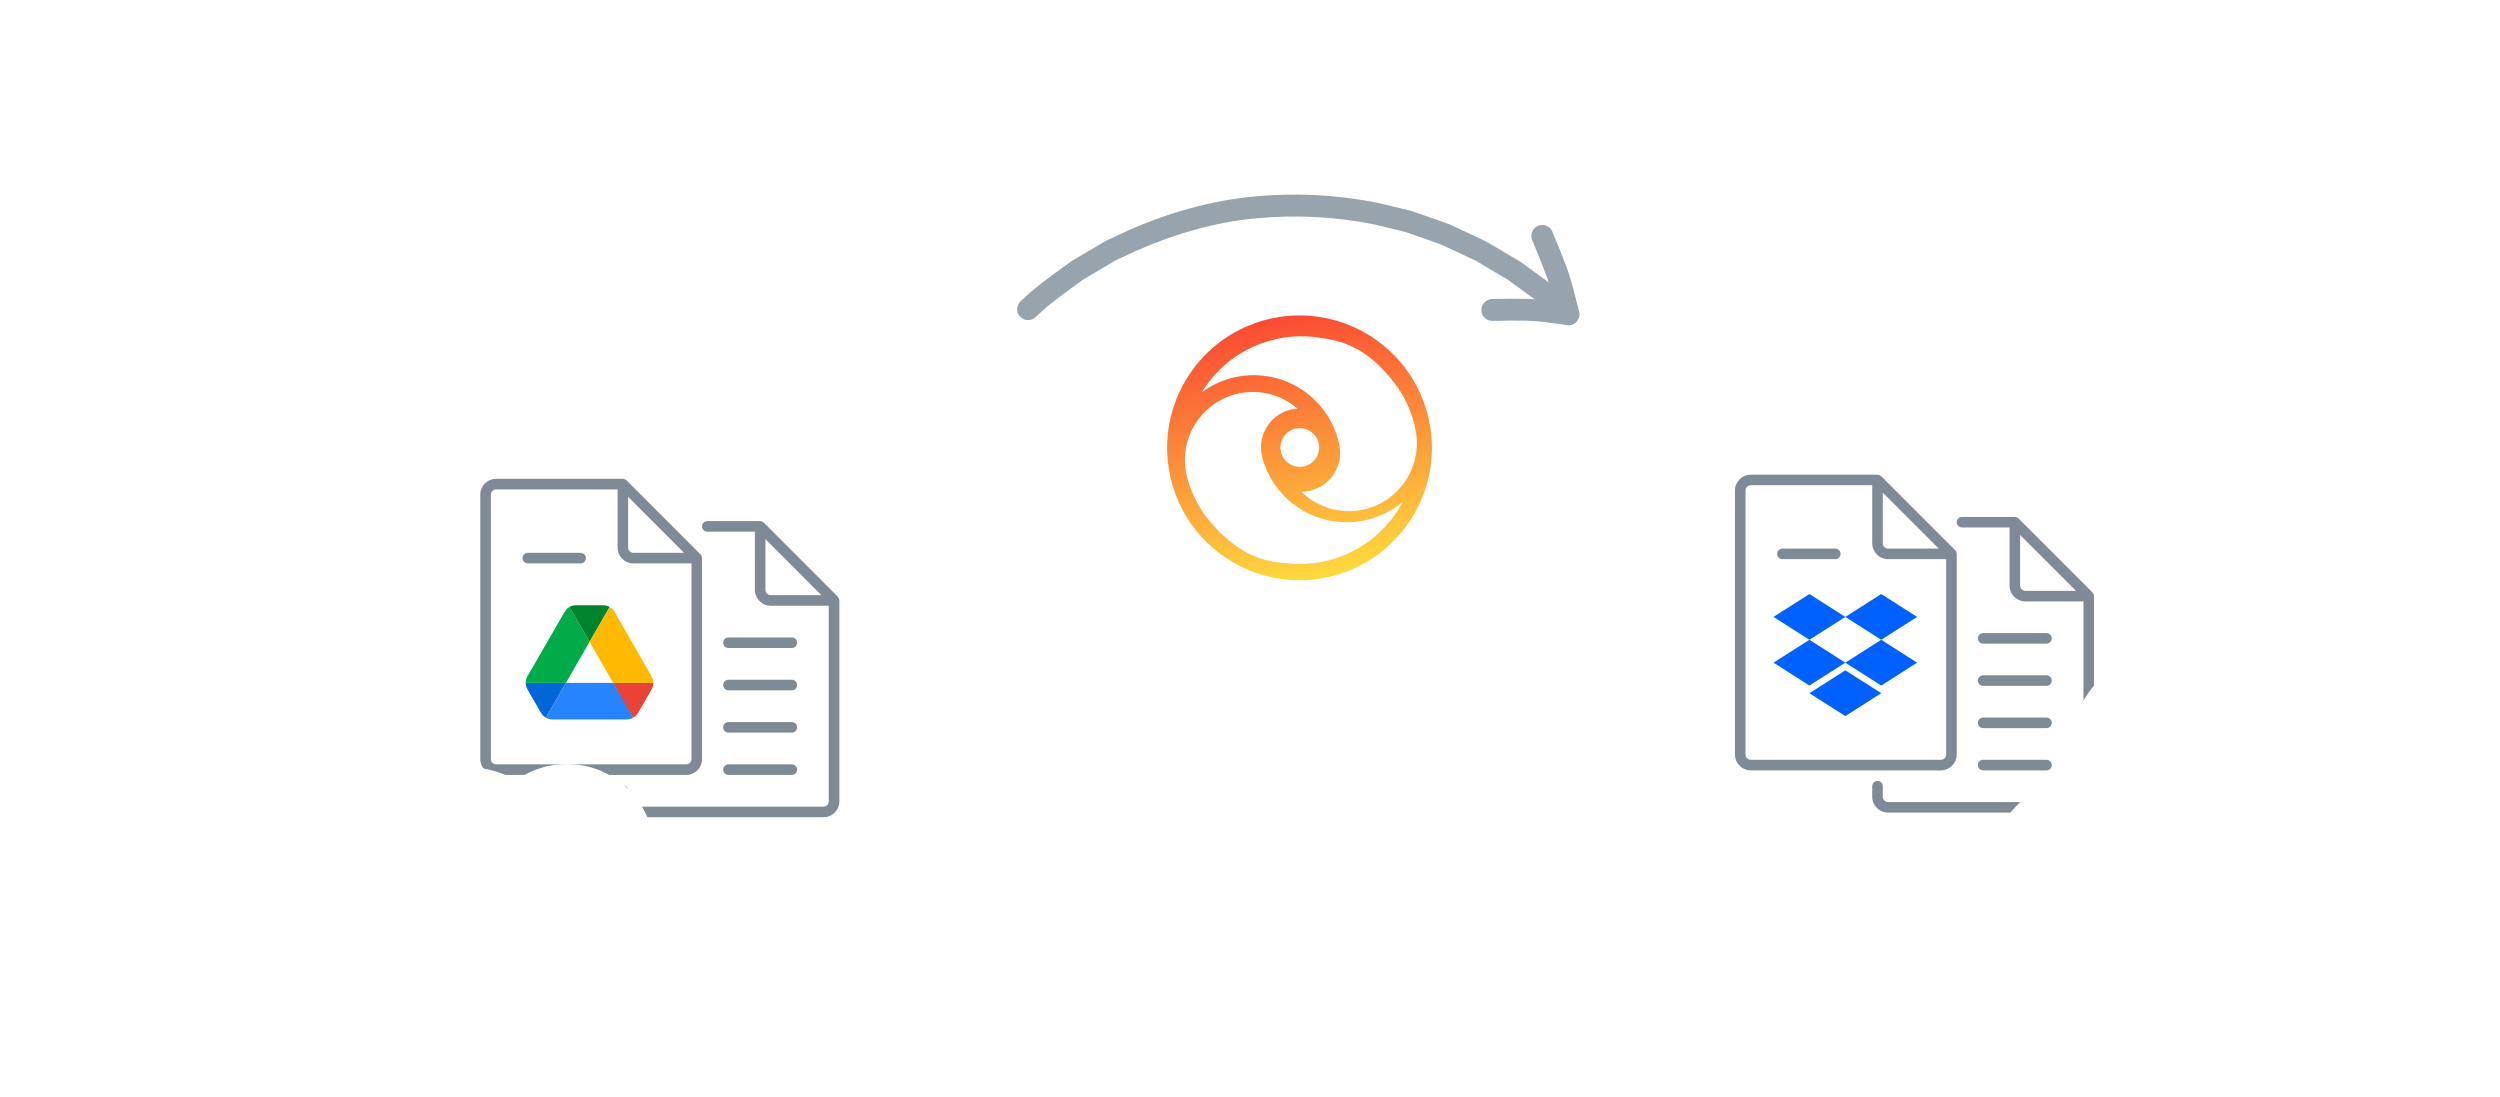 <svg width="670" height="294" viewBox="0 0 670 294" fill="none" xmlns="http://www.w3.org/2000/svg">
<g filter="url(#filter0_d)">
<path d="M217.119 205.568C217.119 203.587 216.458 201.607 216.458 198.966C216.458 184.443 228.357 172.56 242.9 172.56C253.477 172.56 262.071 178.501 266.699 187.083C268.021 186.423 270.665 185.763 272.648 185.763C281.903 185.763 289.175 193.025 289.175 202.267C289.175 203.587 289.175 204.908 288.514 205.568C300.413 207.548 309.007 216.79 309.007 228.673C309.007 241.217 298.43 251.779 285.87 251.779H219.763C207.203 251.779 196.626 241.217 196.626 228.673C196.626 216.79 205.219 206.888 217.119 205.568Z" fill="white"/>
</g>
<g filter="url(#filter1_d)">
<path d="M178.037 228.98C178.037 227.529 177.553 226.079 177.553 224.144C177.553 213.505 186.282 204.8 196.951 204.8C204.71 204.8 211.015 209.152 214.41 215.439C215.38 214.956 217.319 214.472 218.774 214.472C225.564 214.472 230.898 219.792 230.898 226.562C230.898 227.529 230.898 228.497 230.413 228.98C239.143 230.431 245.447 237.202 245.447 245.906C245.447 255.095 237.688 262.833 228.474 262.833H179.977C170.763 262.833 163.004 255.095 163.004 245.906C163.004 237.202 169.308 229.947 178.037 228.98Z" fill="white"/>
</g>
<g filter="url(#filter2_d)">
<path d="M633.65 167.767C633.65 166.329 634.131 164.891 634.131 162.974C634.131 152.429 625.465 143.802 614.872 143.802C607.169 143.802 600.91 148.115 597.539 154.346C596.576 153.867 594.651 153.388 593.206 153.388C586.465 153.388 581.169 158.66 581.169 165.37C581.169 166.329 581.169 167.288 581.651 167.767C572.984 169.205 566.725 175.915 566.725 184.543C566.725 193.649 574.429 201.318 583.577 201.318H631.724C640.872 201.318 648.576 193.649 648.576 184.543C648.576 175.915 642.316 168.726 633.65 167.767Z" fill="white"/>
</g>
<path d="M273.458 80.816L273.475 80.8C276.96 77.381 280.876 74.526 284.66 71.805L286.983 70.112C287.066 70.062 287.132 69.996 287.215 69.946L295.081 65.299C295.513 65.033 295.961 64.784 296.409 64.535L302.266 61.797C313.451 56.851 324.618 53.813 335.537 52.716C347.036 51.57 358.601 52.182 369.884 54.504L378.164 56.51C378.247 56.527 378.346 56.56 378.446 56.593L387.074 59.612C387.538 59.778 388.036 59.944 388.501 60.143L395.702 63.494C396.564 63.892 397.427 64.29 398.257 64.721L407.382 70.096C407.465 70.146 407.548 70.196 407.631 70.245L412.625 73.912C415.429 75.786 418.001 78.126 420.456 80.382L422.281 82.041C423.492 83.12 423.592 84.978 422.513 86.189C421.467 87.401 419.576 87.501 418.365 86.422C417.751 85.841 417.12 85.277 416.506 84.73C414.101 82.523 411.795 80.45 409.239 78.724L404.262 75.074L395.452 69.849C394.838 69.534 394.058 69.185 393.262 68.82L386.177 65.519C385.945 65.42 385.563 65.304 385.181 65.154L376.653 62.169L368.622 60.212C358.019 58.039 347.035 57.477 336.133 58.557C325.829 59.57 315.259 62.475 304.688 67.139L299.013 69.762C298.797 69.878 298.449 70.094 298.1 70.31L290.334 74.89L288.111 76.517C284.344 79.255 280.759 81.844 277.589 84.947C276.428 86.076 274.569 86.076 273.441 84.915C272.296 83.803 272.313 81.961 273.458 80.816Z" fill="#98A4AD"/>
<path d="M411.25 61.151C411.515 60.886 411.814 60.686 412.179 60.52C413.673 59.89 415.398 60.586 416.029 62.08C417.522 65.597 418.931 69.165 420.242 72.699C421.353 76.034 422.149 79.286 422.912 82.438L423.177 83.534C423.41 84.463 423.161 85.475 422.513 86.189C421.866 86.902 420.887 87.251 419.925 87.118L418.68 86.936C415.611 86.521 412.707 86.107 409.836 85.958C406.617 85.892 403.282 85.909 400.03 86.009C398.42 86.059 397.06 84.798 397.01 83.155C396.961 81.546 398.222 80.185 399.865 80.135C403.2 80.052 406.635 80.035 410.069 80.117C412.243 80.233 414.334 80.465 416.458 80.73C415.943 78.689 415.38 76.632 414.716 74.641C413.472 71.272 412.095 67.805 410.636 64.387C410.155 63.242 410.437 61.964 411.25 61.151Z" fill="#98A4AD"/>
<g filter="url(#filter3_d)">
<circle cx="176.276" cy="172.56" r="91.805" fill="white"/>
</g>
<g filter="url(#filter4_i)">
<ellipse cx="176.273" cy="172.561" rx="85.005" ry="85.005" fill="white"/>
</g>
<g clip-path="url(#clip0)">
<path d="M132.994 207.679H183.905C186.246 207.679 188.151 205.771 188.151 203.427V149.575C188.151 149.509 188.122 149.453 188.114 149.39C188.106 149.331 188.094 149.272 188.077 149.215C188.022 148.973 187.902 148.751 187.732 148.571L167.923 128.734C167.698 128.521 167.411 128.387 167.105 128.351C167.045 128.345 166.989 128.317 166.924 128.317H132.977C130.628 128.317 128.715 130.224 128.715 132.568V203.427C128.715 205.771 130.634 207.679 132.994 207.679ZM168.339 133.155L183.319 148.157H169.754C169.379 148.157 169.019 148.008 168.753 147.742C168.488 147.476 168.339 147.116 168.339 146.74V133.155ZM131.545 132.568C131.545 131.786 132.188 131.151 132.977 131.151H165.509V146.74C165.509 149.084 167.413 150.992 169.754 150.992H185.32V203.427C185.32 203.803 185.171 204.163 184.906 204.429C184.641 204.695 184.281 204.844 183.905 204.844H132.994C132.806 204.847 132.619 204.812 132.445 204.742C132.27 204.672 132.111 204.568 131.977 204.436C131.842 204.305 131.735 204.148 131.661 203.975C131.587 203.802 131.547 203.615 131.545 203.427V132.568Z" fill="#7E8A95"/>
<path d="M141.451 162.329H175.415C175.79 162.329 176.15 162.18 176.415 161.914C176.681 161.648 176.83 161.288 176.83 160.912C176.83 160.536 176.681 160.175 176.415 159.91C176.15 159.644 175.79 159.495 175.415 159.495H141.451C141.076 159.495 140.716 159.644 140.451 159.91C140.185 160.175 140.036 160.536 140.036 160.912C140.036 161.288 140.185 161.648 140.451 161.914C140.716 162.18 141.076 162.329 141.451 162.329Z" fill="#7E8A95"/>
<path d="M141.451 173.666H175.415C175.79 173.666 176.15 173.517 176.415 173.251C176.681 172.986 176.83 172.625 176.83 172.249C176.83 171.873 176.681 171.513 176.415 171.247C176.15 170.981 175.79 170.832 175.415 170.832H141.451C141.076 170.832 140.716 170.981 140.451 171.247C140.185 171.513 140.036 171.873 140.036 172.249C140.036 172.625 140.185 172.986 140.451 173.251C140.716 173.517 141.076 173.666 141.451 173.666Z" fill="#7E8A95"/>
<path d="M141.451 150.992H155.603C155.978 150.992 156.338 150.842 156.603 150.576C156.869 150.311 157.018 149.95 157.018 149.574C157.018 149.199 156.869 148.838 156.603 148.572C156.338 148.307 155.978 148.157 155.603 148.157H141.451C141.076 148.157 140.716 148.307 140.451 148.572C140.185 148.838 140.036 149.199 140.036 149.574C140.036 149.95 140.185 150.311 140.451 150.576C140.716 150.842 141.076 150.992 141.451 150.992Z" fill="#7E8A95"/>
<path d="M141.451 185.004H175.415C175.79 185.004 176.15 184.854 176.415 184.589C176.681 184.323 176.83 183.962 176.83 183.587C176.83 183.211 176.681 182.85 176.415 182.585C176.15 182.319 175.79 182.169 175.415 182.169H141.451C141.076 182.169 140.716 182.319 140.451 182.585C140.185 182.85 140.036 183.211 140.036 183.587C140.036 183.962 140.185 184.323 140.451 184.589C140.716 184.854 141.076 185.004 141.451 185.004Z" fill="#7E8A95"/>
<path d="M141.451 196.341H175.415C175.79 196.341 176.15 196.192 176.415 195.926C176.681 195.66 176.83 195.3 176.83 194.924C176.83 194.548 176.681 194.188 176.415 193.922C176.15 193.656 175.79 193.507 175.415 193.507H141.451C141.076 193.507 140.716 193.656 140.451 193.922C140.185 194.188 140.036 194.548 140.036 194.924C140.036 195.3 140.185 195.66 140.451 195.926C140.716 196.192 141.076 196.341 141.451 196.341Z" fill="#7E8A95"/>
<path d="M189.566 142.489H202.302V158.078C202.302 160.422 204.207 162.329 206.547 162.329H222.114V214.765C222.114 215.14 221.965 215.501 221.699 215.767C221.434 216.032 221.074 216.182 220.699 216.182H169.788C169.6 216.184 169.413 216.149 169.238 216.079C169.064 216.009 168.905 215.905 168.77 215.774C168.635 215.642 168.528 215.485 168.454 215.312C168.38 215.139 168.341 214.953 168.339 214.765V211.93C168.339 211.554 168.189 211.194 167.924 210.928C167.659 210.662 167.299 210.513 166.923 210.513C166.548 210.513 166.188 210.662 165.923 210.928C165.657 211.194 165.508 211.554 165.508 211.93V214.765C165.508 217.109 167.427 219.016 169.788 219.016H220.699C223.039 219.016 224.944 217.109 224.944 214.765V160.912C224.944 160.847 224.916 160.79 224.907 160.728C224.9 160.668 224.887 160.61 224.871 160.552C224.815 160.31 224.696 160.088 224.525 159.909L204.716 140.071C204.493 139.857 204.205 139.723 203.898 139.691C203.839 139.683 203.782 139.654 203.717 139.654H189.566C189.19 139.654 188.83 139.804 188.565 140.069C188.3 140.335 188.151 140.696 188.151 141.071C188.151 141.447 188.3 141.808 188.565 142.074C188.83 142.339 189.19 142.489 189.566 142.489ZM206.547 159.495C206.172 159.495 205.812 159.345 205.547 159.08C205.281 158.814 205.132 158.453 205.132 158.078V144.493L220.113 159.495H206.547Z" fill="#7E8A95"/>
<path d="M195.227 173.666H212.208C212.584 173.666 212.944 173.517 213.209 173.251C213.474 172.986 213.623 172.625 213.623 172.249C213.623 171.873 213.474 171.513 213.209 171.247C212.944 170.981 212.584 170.832 212.208 170.832H195.227C194.851 170.832 194.491 170.981 194.226 171.247C193.961 171.513 193.812 171.873 193.812 172.249C193.812 172.625 193.961 172.986 194.226 173.251C194.491 173.517 194.851 173.666 195.227 173.666Z" fill="#7E8A95"/>
<path d="M195.227 185.004H212.208C212.584 185.004 212.944 184.854 213.209 184.589C213.474 184.323 213.623 183.962 213.623 183.587C213.623 183.211 213.474 182.85 213.209 182.585C212.944 182.319 212.584 182.169 212.208 182.169H195.227C194.851 182.169 194.491 182.319 194.226 182.585C193.961 182.85 193.812 183.211 193.812 183.587C193.812 183.962 193.961 184.323 194.226 184.589C194.491 184.854 194.851 185.004 195.227 185.004Z" fill="#7E8A95"/>
<path d="M195.227 196.341H212.208C212.584 196.341 212.944 196.192 213.209 195.926C213.474 195.66 213.623 195.3 213.623 194.924C213.623 194.548 213.474 194.188 213.209 193.922C212.944 193.656 212.584 193.507 212.208 193.507H195.227C194.851 193.507 194.491 193.656 194.226 193.922C193.961 194.188 193.812 194.548 193.812 194.924C193.812 195.3 193.961 195.66 194.226 195.926C194.491 196.192 194.851 196.341 195.227 196.341Z" fill="#7E8A95"/>
<path d="M195.227 207.679H212.208C212.584 207.679 212.944 207.529 213.209 207.264C213.474 206.998 213.623 206.637 213.623 206.261C213.623 205.886 213.474 205.525 213.209 205.259C212.944 204.994 212.584 204.844 212.208 204.844H195.227C194.851 204.844 194.491 204.994 194.226 205.259C193.961 205.525 193.812 205.886 193.812 206.261C193.812 206.637 193.961 206.998 194.226 207.264C194.491 207.529 194.851 207.679 195.227 207.679Z" fill="#7E8A95"/>
<path d="M137.206 158.872C137.206 157.651 138.196 156.66 139.418 156.66H177.448C178.669 156.66 179.66 157.651 179.66 158.872V196.963C179.66 198.185 178.669 199.175 177.448 199.175H139.418C138.196 199.175 137.206 198.185 137.206 196.963V158.872Z" fill="white"/>
<path d="M143.483 188.435L144.992 191.044C145.305 191.593 145.756 192.025 146.285 192.339L151.672 183H140.897C140.897 183.609 141.054 184.217 141.368 184.766L143.483 188.435Z" fill="#0066DA"/>
<path d="M157.999 172.014L152.612 162.676C152.083 162.99 151.633 163.422 151.319 163.971L141.368 181.235C141.06 181.772 140.898 182.381 140.897 183H151.672L157.999 172.014Z" fill="#00AC47"/>
<path d="M169.714 192.339C170.243 192.025 170.693 191.593 171.007 191.044L171.633 189.965L174.631 184.766C174.944 184.217 175.101 183.609 175.101 183H164.326L166.618 187.513L169.714 192.339Z" fill="#EA4335"/>
<path d="M157.999 172.015L163.386 162.677C162.857 162.363 162.25 162.206 161.623 162.206H154.375C153.748 162.206 153.141 162.383 152.612 162.677L157.999 172.015Z" fill="#00832D"/>
<path d="M164.327 183H151.672L146.285 192.339C146.814 192.652 147.421 192.809 148.048 192.809H167.951C168.578 192.809 169.185 192.633 169.714 192.339L164.327 183Z" fill="#2684FC"/>
<path d="M169.655 172.603L164.679 163.971C164.366 163.422 163.915 162.99 163.386 162.676L157.999 172.014L164.326 183H175.081C175.081 182.392 174.924 181.784 174.611 181.235L169.655 172.603Z" fill="#FFBA00"/>
</g>
<g filter="url(#filter5_d)">
<circle cx="513.633" cy="172.56" r="91.805" fill="white"/>
</g>
<g filter="url(#filter6_i)">
<ellipse cx="513.63" cy="172.561" rx="85.005" ry="85.005" fill="white"/>
</g>
<g clip-path="url(#clip1)">
<path d="M469.244 206.458H520.155C522.496 206.458 524.401 204.554 524.401 202.213V148.438C524.401 148.372 524.372 148.316 524.364 148.254C524.356 148.194 524.344 148.136 524.327 148.078C524.272 147.837 524.152 147.615 523.982 147.436L504.173 127.627C503.948 127.414 503.661 127.28 503.355 127.244C503.295 127.239 503.239 127.21 503.174 127.21H469.227C466.878 127.21 464.965 129.115 464.965 131.456V202.213C464.965 204.554 466.884 206.458 469.244 206.458ZM504.589 132.042L519.569 147.022H506.004C505.629 147.022 505.269 146.873 505.003 146.608C504.738 146.343 504.589 145.983 504.589 145.607V132.042ZM467.795 131.456C467.795 130.675 468.438 130.041 469.227 130.041H501.759V145.607C501.759 147.948 503.663 149.853 506.004 149.853H521.57V202.213C521.57 202.588 521.421 202.948 521.156 203.214C520.891 203.479 520.531 203.628 520.155 203.628H469.244C469.056 203.63 468.869 203.595 468.695 203.526C468.52 203.456 468.361 203.352 468.227 203.221C468.092 203.089 467.985 202.933 467.911 202.76C467.837 202.587 467.797 202.401 467.795 202.213V131.456Z" fill="#7E8A95"/>
<path d="M477.701 161.174H511.665C512.04 161.174 512.4 161.024 512.665 160.759C512.931 160.494 513.08 160.134 513.08 159.758C513.08 159.383 512.931 159.023 512.665 158.758C512.4 158.492 512.04 158.343 511.665 158.343H477.701C477.326 158.343 476.966 158.492 476.701 158.758C476.435 159.023 476.286 159.383 476.286 159.758C476.286 160.134 476.435 160.494 476.701 160.759C476.966 161.024 477.326 161.174 477.701 161.174Z" fill="#7E8A95"/>
<path d="M477.701 172.495H511.665C512.04 172.495 512.4 172.346 512.665 172.081C512.931 171.815 513.08 171.455 513.08 171.08C513.08 170.705 512.931 170.345 512.665 170.08C512.4 169.814 512.04 169.665 511.665 169.665H477.701C477.326 169.665 476.966 169.814 476.701 170.08C476.435 170.345 476.286 170.705 476.286 171.08C476.286 171.455 476.435 171.815 476.701 172.081C476.966 172.346 477.326 172.495 477.701 172.495Z" fill="#7E8A95"/>
<path d="M477.701 149.853H491.853C492.228 149.853 492.588 149.704 492.853 149.438C493.119 149.173 493.268 148.813 493.268 148.438C493.268 148.062 493.119 147.702 492.853 147.437C492.588 147.172 492.228 147.022 491.853 147.022H477.701C477.326 147.022 476.966 147.172 476.701 147.437C476.435 147.702 476.286 148.062 476.286 148.438C476.286 148.813 476.435 149.173 476.701 149.438C476.966 149.704 477.326 149.853 477.701 149.853Z" fill="#7E8A95"/>
<path d="M477.701 183.816H511.665C512.04 183.816 512.4 183.667 512.665 183.402C512.931 183.136 513.08 182.776 513.08 182.401C513.08 182.026 512.931 181.666 512.665 181.4C512.4 181.135 512.04 180.986 511.665 180.986H477.701C477.326 180.986 476.966 181.135 476.701 181.4C476.435 181.666 476.286 182.026 476.286 182.401C476.286 182.776 476.435 183.136 476.701 183.402C476.966 183.667 477.326 183.816 477.701 183.816Z" fill="#7E8A95"/>
<path d="M477.701 195.137H511.665C512.04 195.137 512.4 194.988 512.665 194.723C512.931 194.458 513.08 194.098 513.08 193.722C513.08 193.347 512.931 192.987 512.665 192.722C512.4 192.456 512.04 192.307 511.665 192.307H477.701C477.326 192.307 476.966 192.456 476.701 192.722C476.435 192.987 476.286 193.347 476.286 193.722C476.286 194.098 476.435 194.458 476.701 194.723C476.966 194.988 477.326 195.137 477.701 195.137Z" fill="#7E8A95"/>
<path d="M525.816 141.362H538.552V156.929C538.552 159.269 540.457 161.174 542.797 161.174H558.364V213.534C558.364 213.91 558.215 214.269 557.949 214.535C557.684 214.8 557.324 214.949 556.949 214.949H506.038C505.85 214.952 505.663 214.917 505.488 214.847C505.314 214.777 505.155 214.673 505.02 214.542C504.885 214.411 504.778 214.254 504.704 214.081C504.63 213.908 504.591 213.722 504.589 213.534V210.704C504.589 210.329 504.439 209.969 504.174 209.703C503.909 209.438 503.549 209.289 503.173 209.289C502.798 209.289 502.438 209.438 502.173 209.703C501.907 209.969 501.758 210.329 501.758 210.704V213.534C501.758 215.875 503.677 217.78 506.038 217.78H556.949C559.289 217.78 561.194 215.875 561.194 213.534V159.759C561.194 159.694 561.166 159.637 561.157 159.575C561.15 159.516 561.137 159.457 561.121 159.399C561.065 159.158 560.946 158.936 560.775 158.757L540.966 138.948C540.743 138.734 540.455 138.601 540.148 138.569C540.089 138.56 540.032 138.532 539.967 138.532H525.816C525.44 138.532 525.08 138.681 524.815 138.946C524.55 139.212 524.401 139.572 524.401 139.947C524.401 140.322 524.55 140.682 524.815 140.948C525.08 141.213 525.44 141.362 525.816 141.362ZM542.797 158.344C542.422 158.344 542.062 158.195 541.797 157.929C541.531 157.664 541.382 157.304 541.382 156.929V143.363L556.363 158.344H542.797Z" fill="#7E8A95"/>
<path d="M531.477 172.495H548.458C548.834 172.495 549.194 172.346 549.459 172.081C549.724 171.815 549.873 171.455 549.873 171.08C549.873 170.705 549.724 170.345 549.459 170.08C549.194 169.814 548.834 169.665 548.458 169.665H531.477C531.101 169.665 530.741 169.814 530.476 170.08C530.211 170.345 530.062 170.705 530.062 171.08C530.062 171.455 530.211 171.815 530.476 172.081C530.741 172.346 531.101 172.495 531.477 172.495Z" fill="#7E8A95"/>
<path d="M531.477 183.816H548.458C548.834 183.816 549.194 183.667 549.459 183.402C549.724 183.136 549.873 182.776 549.873 182.401C549.873 182.026 549.724 181.666 549.459 181.4C549.194 181.135 548.834 180.986 548.458 180.986H531.477C531.101 180.986 530.741 181.135 530.476 181.4C530.211 181.666 530.062 182.026 530.062 182.401C530.062 182.776 530.211 183.136 530.476 183.402C530.741 183.667 531.101 183.816 531.477 183.816Z" fill="#7E8A95"/>
<path d="M531.477 195.137H548.458C548.834 195.137 549.194 194.988 549.459 194.723C549.724 194.458 549.873 194.098 549.873 193.722C549.873 193.347 549.724 192.987 549.459 192.722C549.194 192.456 548.834 192.307 548.458 192.307H531.477C531.101 192.307 530.741 192.456 530.476 192.722C530.211 192.987 530.062 193.347 530.062 193.722C530.062 194.098 530.211 194.458 530.476 194.723C530.741 194.988 531.101 195.137 531.477 195.137Z" fill="#7E8A95"/>
<path d="M531.477 206.458H548.458C548.834 206.458 549.194 206.309 549.459 206.044C549.724 205.778 549.873 205.418 549.873 205.043C549.873 204.668 549.724 204.308 549.459 204.042C549.194 203.777 548.834 203.628 548.458 203.628H531.477C531.101 203.628 530.741 203.777 530.476 204.042C530.211 204.308 530.062 204.668 530.062 205.043C530.062 205.418 530.211 205.778 530.476 206.044C530.741 206.309 531.101 206.458 531.477 206.458Z" fill="#7E8A95"/>
<path d="M473.456 157.725C473.456 156.503 474.446 155.513 475.668 155.513H513.698C514.919 155.513 515.91 156.503 515.91 157.725V195.755C515.91 196.976 514.919 197.967 513.698 197.967H475.668C474.446 197.967 473.456 196.976 473.456 195.755V157.725Z" fill="white"/>
<path d="M484.922 159.204L475.301 165.333L484.922 171.463L494.544 165.333L484.922 159.204Z" fill="#0061FF"/>
<path d="M504.165 159.204L494.543 165.334L504.165 171.464L513.786 165.334L504.165 159.204Z" fill="#0061FF"/>
<path d="M475.301 177.593L484.922 183.722L494.544 177.593L484.922 171.464L475.301 177.593Z" fill="#0061FF"/>
<path d="M504.165 171.464L494.543 177.594L504.165 183.723L513.786 177.594L504.165 171.464Z" fill="#0061FF"/>
<path d="M484.922 185.779L494.544 191.908L504.165 185.778L494.544 179.649L484.922 185.779Z" fill="#0061FF"/>
</g>
<g filter="url(#filter7_d)">
<path d="M127.684 205.683C127.684 203.298 128.48 200.912 128.48 197.731C128.48 180.237 114.147 165.923 96.628 165.923C83.888 165.923 73.536 173.08 67.962 183.418C66.37 182.622 63.184 181.827 60.796 181.827C49.648 181.827 40.889 190.574 40.889 201.707C40.889 203.298 40.889 204.888 41.685 205.683C27.352 208.069 17 219.201 17 233.515C17 248.624 29.741 261.347 44.87 261.347H124.498C139.628 261.347 152.368 248.624 152.368 233.515C152.368 219.201 142.017 207.274 127.684 205.683Z" fill="white"/>
</g>
<g filter="url(#filter8_d)">
<path d="M174.759 233.884C174.759 232.137 175.343 230.389 175.343 228.059C175.343 215.243 164.828 204.758 151.976 204.758C142.63 204.758 135.036 210.001 130.947 217.573C129.778 216.991 127.442 216.408 125.689 216.408C117.511 216.408 111.085 222.816 111.085 230.972C111.085 232.137 111.085 233.302 111.669 233.884C101.155 235.632 93.561 243.787 93.561 254.273C93.561 265.341 102.907 274.661 114.006 274.661H172.422C183.521 274.661 192.868 265.341 192.868 254.273C192.868 243.787 185.274 235.049 174.759 233.884Z" fill="white"/>
</g>
<g filter="url(#filter9_d)">
<path d="M555.326 208.692C555.326 206.591 554.623 204.489 554.623 201.687C554.623 186.275 567.272 173.666 582.731 173.666C593.974 173.666 603.109 179.971 608.028 189.077C609.433 188.377 612.244 187.676 614.352 187.676C624.19 187.676 631.919 195.382 631.919 205.189C631.919 206.591 631.919 207.992 631.217 208.692C643.865 210.794 653 220.601 653 233.21C653 246.52 641.757 257.729 628.406 257.729H558.137C544.786 257.729 533.543 246.52 533.543 233.21C533.543 220.601 542.678 210.093 555.326 208.692Z" fill="white"/>
</g>
<g filter="url(#filter10_d)">
<path d="M542.951 242.981C542.951 241.543 543.433 240.105 543.433 238.188C543.433 227.643 534.766 219.016 524.174 219.016C516.47 219.016 510.211 223.329 506.841 229.56C505.878 229.081 503.952 228.602 502.507 228.602C495.767 228.602 490.471 233.874 490.471 240.584C490.471 241.543 490.471 242.502 490.952 242.981C482.286 244.419 476.026 251.129 476.026 259.757C476.026 268.863 483.73 276.532 492.878 276.532H541.025C550.173 276.532 557.877 268.863 557.877 259.757C557.877 251.129 551.618 243.939 542.951 242.981Z" fill="white"/>
</g>
<g filter="url(#filter11_d)">
<circle cx="348.273" cy="120.021" r="42.584" fill="white"/>
</g>
<path d="M357.455 154.29C376.382 149.219 387.614 129.765 382.542 110.838C377.471 91.912 358.017 80.68 339.091 85.751C320.164 90.823 308.933 110.276 314.004 129.203C319.075 148.13 338.529 159.361 357.455 154.29ZM349.685 124.938C346.921 125.68 344.076 124.038 343.335 121.27C342.594 118.506 344.234 115.66 347 114.919C349.768 114.183 352.606 115.824 353.352 118.586C354.093 121.353 352.452 124.197 349.685 124.938ZM322.018 111.32C328.615 103.727 340.12 102.917 347.717 109.513C347.022 109.557 346.331 109.668 345.658 109.849C340.101 111.342 336.808 117.053 338.299 122.61L338.427 123.092C339.334 126.2 340.875 129.086 342.95 131.566C351.25 141.489 366.021 142.801 375.94 134.502C369.898 145.943 357.425 152.475 344.579 150.929C338.393 150.492 331.377 148.593 323.366 138.669C320.96 135.475 319.2 131.846 318.173 127.982C316.608 122.133 318.048 115.889 322.018 111.32ZM374.52 131.524C367.478 138.708 355.944 138.824 348.758 131.781C349.455 131.779 350.151 131.71 350.833 131.569C356.469 130.414 360.1 124.909 358.947 119.275L358.847 118.787C358.13 115.631 356.765 112.657 354.843 110.056C347.155 99.653 332.49 97.454 322.089 105.141C328.809 94.084 341.651 88.314 354.381 90.632C360.531 91.439 367.418 93.757 374.818 104.145C377.027 107.479 378.566 111.208 379.359 115.126C380.571 121.057 378.757 127.203 374.52 131.524Z" fill="url(#paint0_linear)"/>
<defs>
<filter id="filter0_d" x="180.034" y="155.968" width="145.564" height="112.402" filterUnits="userSpaceOnUse" color-interpolation-filters="sRGB">
<feFlood flood-opacity="0" result="BackgroundImageFix"/>
<feColorMatrix in="SourceAlpha" type="matrix" values="0 0 0 0 0 0 0 0 0 0 0 0 0 0 0 0 0 0 127 0"/>
<feOffset/>
<feGaussianBlur stdDeviation="8.296"/>
<feColorMatrix type="matrix" values="0 0 0 0 0 0 0 0 0 0 0 0 0 0 0 0 0 0 0.2 0"/>
<feBlend mode="normal" in2="BackgroundImageFix" result="effect1_dropShadow"/>
<feBlend mode="normal" in="SourceGraphic" in2="effect1_dropShadow" result="shape"/>
</filter>
<filter id="filter1_d" x="146.412" y="188.208" width="115.626" height="91.216" filterUnits="userSpaceOnUse" color-interpolation-filters="sRGB">
<feFlood flood-opacity="0" result="BackgroundImageFix"/>
<feColorMatrix in="SourceAlpha" type="matrix" values="0 0 0 0 0 0 0 0 0 0 0 0 0 0 0 0 0 0 127 0"/>
<feOffset/>
<feGaussianBlur stdDeviation="8.296"/>
<feColorMatrix type="matrix" values="0 0 0 0 0 0 0 0 0 0 0 0 0 0 0 0 0 0 0.2 0"/>
<feBlend mode="normal" in2="BackgroundImageFix" result="effect1_dropShadow"/>
<feBlend mode="normal" in="SourceGraphic" in2="effect1_dropShadow" result="shape"/>
</filter>
<filter id="filter2_d" x="550.134" y="127.21" width="115.033" height="90.699" filterUnits="userSpaceOnUse" color-interpolation-filters="sRGB">
<feFlood flood-opacity="0" result="BackgroundImageFix"/>
<feColorMatrix in="SourceAlpha" type="matrix" values="0 0 0 0 0 0 0 0 0 0 0 0 0 0 0 0 0 0 127 0"/>
<feOffset/>
<feGaussianBlur stdDeviation="8.296"/>
<feColorMatrix type="matrix" values="0 0 0 0 0 0 0 0 0 0 0 0 0 0 0 0 0 0 0.2 0"/>
<feBlend mode="normal" in2="BackgroundImageFix" result="effect1_dropShadow"/>
<feBlend mode="normal" in="SourceGraphic" in2="effect1_dropShadow" result="shape"/>
</filter>
<filter id="filter3_d" x="76.281" y="72.565" width="199.991" height="199.991" filterUnits="userSpaceOnUse" color-interpolation-filters="sRGB">
<feFlood flood-opacity="0" result="BackgroundImageFix"/>
<feColorMatrix in="SourceAlpha" type="matrix" values="0 0 0 0 0 0 0 0 0 0 0 0 0 0 0 0 0 0 127 0"/>
<feOffset/>
<feGaussianBlur stdDeviation="4.095"/>
<feColorMatrix type="matrix" values="0 0 0 0 0 0 0 0 0 0 0 0 0 0 0 0 0 0 0.15 0"/>
<feBlend mode="normal" in2="BackgroundImageFix" result="effect1_dropShadow"/>
<feBlend mode="normal" in="SourceGraphic" in2="effect1_dropShadow" result="shape"/>
</filter>
<filter id="filter4_i" x="91.269" y="87.556" width="171.116" height="171.116" filterUnits="userSpaceOnUse" color-interpolation-filters="sRGB">
<feFlood flood-opacity="0" result="BackgroundImageFix"/>
<feBlend mode="normal" in="SourceGraphic" in2="BackgroundImageFix" result="shape"/>
<feColorMatrix in="SourceAlpha" type="matrix" values="0 0 0 0 0 0 0 0 0 0 0 0 0 0 0 0 0 0 127 0" result="hardAlpha"/>
<feOffset dx="1.106" dy="1.106"/>
<feGaussianBlur stdDeviation="2.212"/>
<feComposite in2="hardAlpha" operator="arithmetic" k2="-1" k3="1"/>
<feColorMatrix type="matrix" values="0 0 0 0 0 0 0 0 0 0 0 0 0 0 0 0 0 0 0.05 0"/>
<feBlend mode="normal" in2="shape" result="effect1_innerShadow"/>
</filter>
<filter id="filter5_d" x="413.638" y="72.565" width="199.991" height="199.991" filterUnits="userSpaceOnUse" color-interpolation-filters="sRGB">
<feFlood flood-opacity="0" result="BackgroundImageFix"/>
<feColorMatrix in="SourceAlpha" type="matrix" values="0 0 0 0 0 0 0 0 0 0 0 0 0 0 0 0 0 0 127 0"/>
<feOffset/>
<feGaussianBlur stdDeviation="4.095"/>
<feColorMatrix type="matrix" values="0 0 0 0 0 0 0 0 0 0 0 0 0 0 0 0 0 0 0.15 0"/>
<feBlend mode="normal" in2="BackgroundImageFix" result="effect1_dropShadow"/>
<feBlend mode="normal" in="SourceGraphic" in2="effect1_dropShadow" result="shape"/>
</filter>
<filter id="filter6_i" x="428.625" y="87.556" width="171.116" height="171.116" filterUnits="userSpaceOnUse" color-interpolation-filters="sRGB">
<feFlood flood-opacity="0" result="BackgroundImageFix"/>
<feBlend mode="normal" in="SourceGraphic" in2="BackgroundImageFix" result="shape"/>
<feColorMatrix in="SourceAlpha" type="matrix" values="0 0 0 0 0 0 0 0 0 0 0 0 0 0 0 0 0 0 127 0" result="hardAlpha"/>
<feOffset dx="1.106" dy="1.106"/>
<feGaussianBlur stdDeviation="2.212"/>
<feComposite in2="hardAlpha" operator="arithmetic" k2="-1" k3="1"/>
<feColorMatrix type="matrix" values="0 0 0 0 0 0 0 0 0 0 0 0 0 0 0 0 0 0 0.05 0"/>
<feBlend mode="normal" in2="shape" result="effect1_innerShadow"/>
</filter>
<filter id="filter7_d" x="0.409" y="149.332" width="168.551" height="128.606" filterUnits="userSpaceOnUse" color-interpolation-filters="sRGB">
<feFlood flood-opacity="0" result="BackgroundImageFix"/>
<feColorMatrix in="SourceAlpha" type="matrix" values="0 0 0 0 0 0 0 0 0 0 0 0 0 0 0 0 0 0 127 0"/>
<feOffset/>
<feGaussianBlur stdDeviation="8.296"/>
<feColorMatrix type="matrix" values="0 0 0 0 0 0 0 0 0 0 0 0 0 0 0 0 0 0 0.2 0"/>
<feBlend mode="normal" in2="BackgroundImageFix" result="effect1_dropShadow"/>
<feBlend mode="normal" in="SourceGraphic" in2="effect1_dropShadow" result="shape"/>
</filter>
<filter id="filter8_d" x="76.969" y="188.167" width="132.49" height="103.086" filterUnits="userSpaceOnUse" color-interpolation-filters="sRGB">
<feFlood flood-opacity="0" result="BackgroundImageFix"/>
<feColorMatrix in="SourceAlpha" type="matrix" values="0 0 0 0 0 0 0 0 0 0 0 0 0 0 0 0 0 0 127 0"/>
<feOffset/>
<feGaussianBlur stdDeviation="8.296"/>
<feColorMatrix type="matrix" values="0 0 0 0 0 0 0 0 0 0 0 0 0 0 0 0 0 0 0.2 0"/>
<feBlend mode="normal" in2="BackgroundImageFix" result="effect1_dropShadow"/>
<feBlend mode="normal" in="SourceGraphic" in2="effect1_dropShadow" result="shape"/>
</filter>
<filter id="filter9_d" x="516.951" y="157.075" width="152.64" height="117.245" filterUnits="userSpaceOnUse" color-interpolation-filters="sRGB">
<feFlood flood-opacity="0" result="BackgroundImageFix"/>
<feColorMatrix in="SourceAlpha" type="matrix" values="0 0 0 0 0 0 0 0 0 0 0 0 0 0 0 0 0 0 127 0"/>
<feOffset/>
<feGaussianBlur stdDeviation="8.296"/>
<feColorMatrix type="matrix" values="0 0 0 0 0 0 0 0 0 0 0 0 0 0 0 0 0 0 0.2 0"/>
<feBlend mode="normal" in2="BackgroundImageFix" result="effect1_dropShadow"/>
<feBlend mode="normal" in="SourceGraphic" in2="effect1_dropShadow" result="shape"/>
</filter>
<filter id="filter10_d" x="459.435" y="202.424" width="115.033" height="90.699" filterUnits="userSpaceOnUse" color-interpolation-filters="sRGB">
<feFlood flood-opacity="0" result="BackgroundImageFix"/>
<feColorMatrix in="SourceAlpha" type="matrix" values="0 0 0 0 0 0 0 0 0 0 0 0 0 0 0 0 0 0 127 0"/>
<feOffset/>
<feGaussianBlur stdDeviation="8.296"/>
<feColorMatrix type="matrix" values="0 0 0 0 0 0 0 0 0 0 0 0 0 0 0 0 0 0 0.2 0"/>
<feBlend mode="normal" in2="BackgroundImageFix" result="effect1_dropShadow"/>
<feBlend mode="normal" in="SourceGraphic" in2="effect1_dropShadow" result="shape"/>
</filter>
<filter id="filter11_d" x="301.264" y="73.012" width="102.866" height="102.866" filterUnits="userSpaceOnUse" color-interpolation-filters="sRGB">
<feFlood flood-opacity="0" result="BackgroundImageFix"/>
<feColorMatrix in="SourceAlpha" type="matrix" values="0 0 0 0 0 0 0 0 0 0 0 0 0 0 0 0 0 0 127 0"/>
<feOffset dx="4.424" dy="4.424"/>
<feGaussianBlur stdDeviation="4.424"/>
<feColorMatrix type="matrix" values="0 0 0 0 0 0 0 0 0 0 0 0 0 0 0 0 0 0 0.05 0"/>
<feBlend mode="normal" in2="BackgroundImageFix" result="effect1_dropShadow"/>
<feBlend mode="normal" in="SourceGraphic" in2="effect1_dropShadow" result="shape"/>
</filter>
<linearGradient id="paint0_linear" x1="341.168" y1="85.259" x2="355.375" y2="154.782" gradientUnits="userSpaceOnUse">
<stop stop-color="#FA4B34"/>
<stop offset="1" stop-color="#FEDA3E"/>
</linearGradient>
<clipPath id="clip0">
<rect width="96.23" height="90.699" fill="white" transform="translate(128.715 128.317)"/>
</clipPath>
<clipPath id="clip1">
<rect width="96.23" height="90.569" fill="white" transform="translate(464.965 127.21)"/>
</clipPath>
</defs>
</svg>
